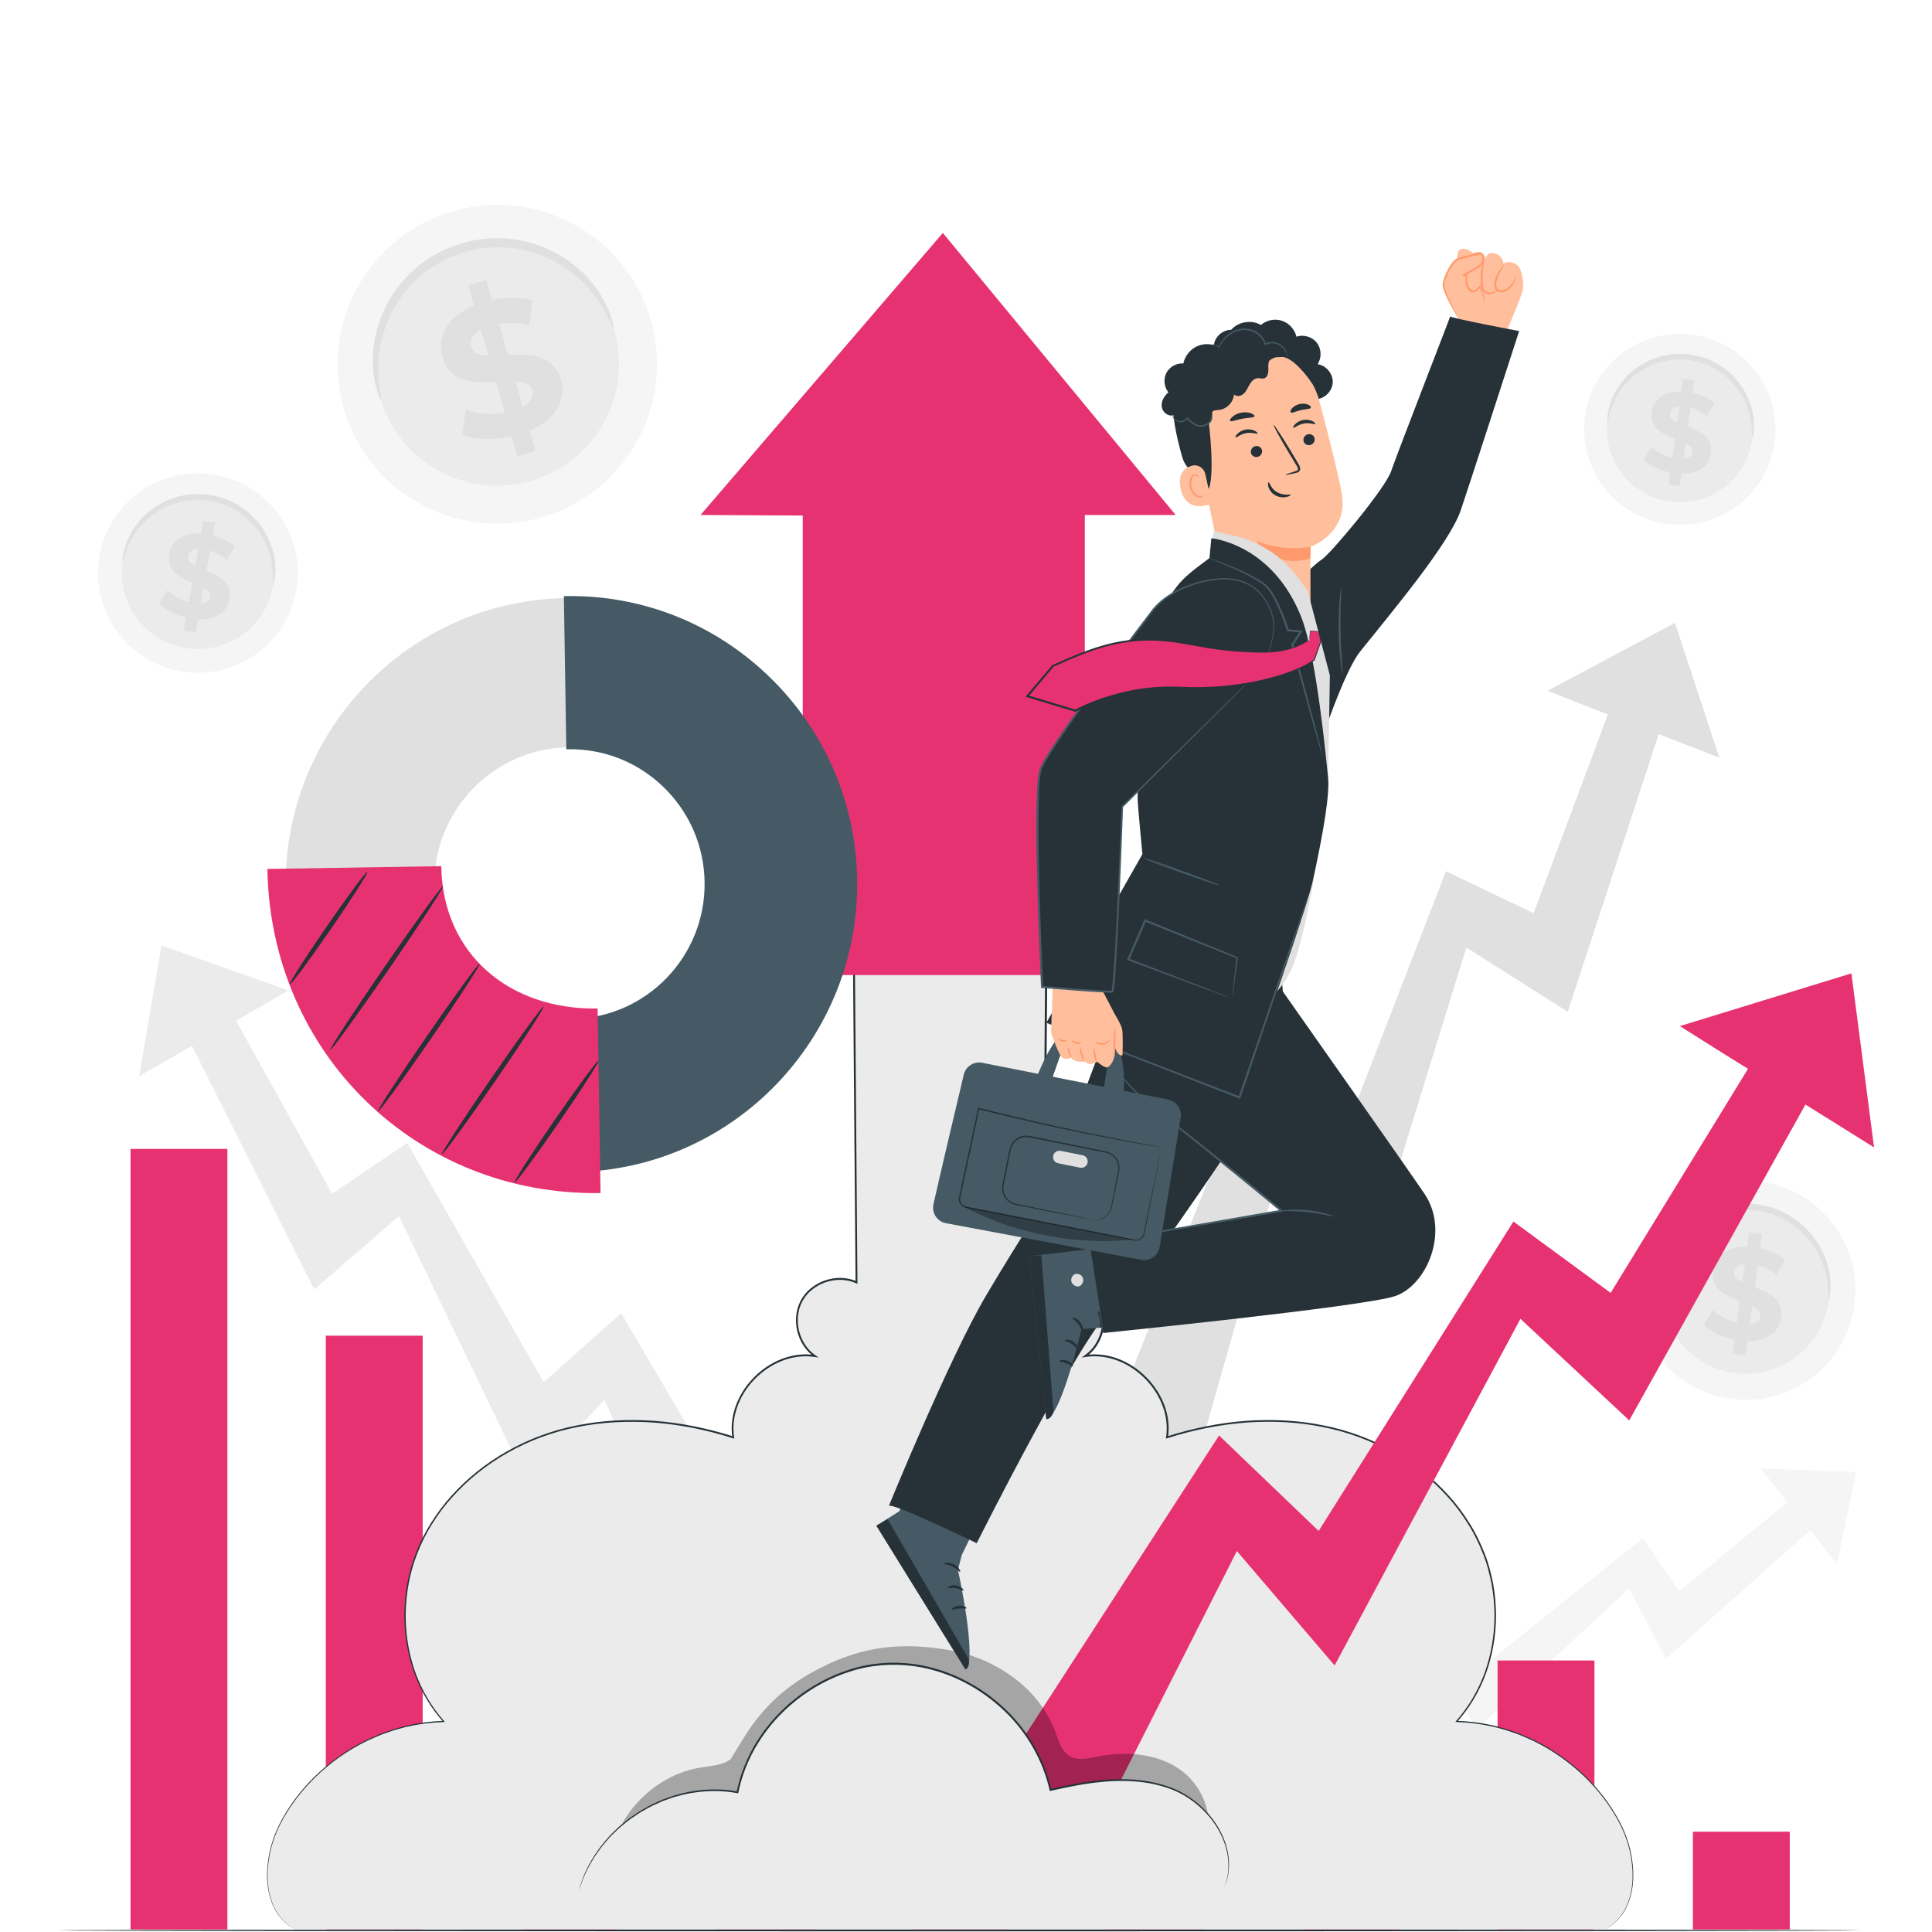 <?xml version="1.0" encoding="UTF-8"?> <svg xmlns="http://www.w3.org/2000/svg" width="500" height="500" viewBox="0 0 500 500" fill="none"> <path d="M41.798 244.689L74.652 256.325L66.37 261.132L43.404 274.251L36.016 278.489L41.798 244.689Z" fill="#EBEBEB"></path> <path d="M184.861 425.048L205.327 415.77L160.776 339.858L140.706 357.713L105.382 295.785L85.952 308.945L54.338 251.945L42.732 256.854L81.328 333.7L103.248 314.727L136.519 383.84L156.406 362.276L184.861 425.048Z" fill="#EBEBEB"></path> <path d="M479.869 338.131C477.542 353.618 463.071 364.288 447.543 361.961C432.015 359.624 421.314 345.183 423.642 329.686C425.969 314.199 440.44 303.528 455.967 305.855C471.495 308.183 482.196 322.633 479.869 338.131Z" fill="#F5F5F5"></path> <path d="M473.172 337.125C471.394 348.933 460.368 357.063 448.539 355.284C436.71 353.506 428.55 342.49 430.328 330.692C432.107 318.883 443.133 310.754 454.961 312.532C466.79 314.31 474.95 325.316 473.172 337.125Z" fill="#EBEBEB"></path> <path d="M473.274 336.454C473.142 336.444 473.193 335.488 473.091 333.791C472.979 332.104 472.685 329.655 471.607 326.851C471.069 325.458 470.337 323.985 469.351 322.532C468.366 321.089 467.146 319.646 465.663 318.365C464.921 317.715 464.128 317.105 463.264 316.546C462.401 315.987 461.486 315.469 460.521 315.032C459.545 314.595 458.539 314.209 457.472 313.914C456.415 313.619 455.318 313.396 454.19 313.264C453.062 313.142 451.944 313.101 450.846 313.132C449.749 313.172 448.671 313.315 447.625 313.508C446.578 313.701 445.572 313.995 444.596 314.341C443.631 314.676 442.706 315.093 441.842 315.55C440.095 316.455 438.58 317.573 437.29 318.751C435.999 319.94 434.942 321.2 434.089 322.43C432.382 324.899 431.528 327.216 431.03 328.832C430.542 330.458 430.369 331.393 430.237 331.383C430.136 331.373 430.095 330.407 430.4 328.68C430.715 326.973 431.436 324.483 433.103 321.79C433.936 320.448 435.003 319.066 436.335 317.755C437.676 316.455 439.261 315.225 441.111 314.209C442.036 313.701 443.011 313.233 444.048 312.857C445.084 312.471 446.172 312.146 447.3 311.922C448.428 311.699 449.586 311.536 450.775 311.496C451.964 311.445 453.173 311.496 454.383 311.628C455.592 311.78 456.771 312.024 457.919 312.339C459.067 312.664 460.155 313.091 461.201 313.569C462.248 314.046 463.224 314.626 464.138 315.235C465.063 315.845 465.906 316.526 466.679 317.227C468.244 318.64 469.504 320.215 470.5 321.79C471.486 323.375 472.207 324.971 472.705 326.464C473.701 329.472 473.823 332.054 473.731 333.791C473.64 335.529 473.366 336.464 473.274 336.454Z" fill="#E0E0E0"></path> <path d="M452.248 347.053L451.74 350.793L448.397 350.335L448.895 346.697C445.613 346.047 442.584 344.584 440.938 342.897L443.326 339.076C444.83 340.539 447.106 341.769 449.484 342.328L450.236 336.749C446.649 335.346 442.676 333.548 443.326 328.771C443.804 325.235 446.791 322.542 452.147 322.654L452.645 318.944L455.988 319.402L455.49 323.04C457.97 323.578 460.317 324.574 461.994 325.997L459.768 329.879C458.193 328.68 456.537 327.877 454.891 327.45L454.118 333.131C457.706 334.503 461.618 336.291 460.978 340.996C460.531 344.462 457.584 347.124 452.248 347.053ZM450.917 331.84L451.557 327.095C449.738 327.257 448.905 328.131 448.753 329.229C448.59 330.397 449.505 331.17 450.917 331.84ZM455.572 340.661C455.734 339.492 454.85 338.73 453.478 338.029L452.858 342.632C454.565 342.5 455.419 341.728 455.572 340.661Z" fill="#E0E0E0"></path> <path d="M459.24 114.807C457.207 128.302 444.606 137.59 431.08 135.558C417.555 133.525 408.236 120.935 410.258 107.439C412.28 93.944 424.892 84.656 438.418 86.688C451.943 88.721 461.262 101.311 459.24 114.807Z" fill="#F5F5F5"></path> <path d="M453.417 113.933C451.872 124.217 442.269 131.3 431.955 129.745C421.65 128.2 414.547 118.607 416.091 108.323C417.636 98.039 427.249 90.956 437.554 92.511C447.858 94.056 454.962 103.649 453.417 113.933Z" fill="#EBEBEB"></path> <path d="M453.499 113.343C453.387 113.333 453.427 112.5 453.346 111.026C453.255 109.563 453.001 107.419 452.055 104.98C451.588 103.771 450.948 102.48 450.094 101.22C449.23 99.96 448.174 98.71 446.883 97.592C446.243 97.033 445.542 96.495 444.79 96.007C444.038 95.519 443.245 95.072 442.391 94.686C441.548 94.31 440.664 93.964 439.739 93.71C438.814 93.456 437.859 93.263 436.883 93.141C435.908 93.029 434.932 92.999 433.977 93.029C433.022 93.06 432.077 93.182 431.172 93.354C430.258 93.527 429.384 93.781 428.54 94.076C427.697 94.371 426.894 94.726 426.142 95.123C424.628 95.915 423.307 96.881 422.169 97.907C421.051 98.944 420.126 100.041 419.384 101.108C417.9 103.252 417.148 105.275 416.722 106.687C416.295 108.1 416.142 108.923 416.031 108.903C415.949 108.892 415.909 108.049 416.173 106.555C416.447 105.071 417.077 102.897 418.53 100.559C419.262 99.391 420.187 98.192 421.345 97.053C422.514 95.925 423.896 94.848 425.512 93.964C426.315 93.527 427.168 93.121 428.073 92.785C428.977 92.45 429.922 92.165 430.898 91.972C431.884 91.779 432.89 91.637 433.926 91.596C434.963 91.556 436.009 91.596 437.066 91.708C438.123 91.84 439.15 92.054 440.145 92.328C441.141 92.613 442.097 92.978 443.001 93.405C443.916 93.822 444.759 94.32 445.562 94.858C446.365 95.387 447.096 95.976 447.777 96.596C449.139 97.826 450.236 99.198 451.11 100.57C451.974 101.952 452.594 103.334 453.031 104.645C453.895 107.266 454.007 109.512 453.925 111.026C453.814 112.541 453.58 113.354 453.499 113.343Z" fill="#E0E0E0"></path> <path d="M435.186 122.571L434.749 125.833L431.843 125.436L432.269 122.266C429.414 121.697 426.772 120.426 425.339 118.953L427.422 115.62C428.733 116.89 430.715 117.967 432.788 118.445L433.448 113.587C430.329 112.368 426.863 110.803 427.432 106.636C427.849 103.557 430.45 101.21 435.115 101.311L435.552 98.08L438.458 98.476L438.031 101.647C440.186 102.114 442.228 102.988 443.692 104.218L441.751 107.602C440.379 106.555 438.936 105.854 437.503 105.488L436.832 110.437C439.962 111.626 443.356 113.191 442.808 117.286C442.391 120.325 439.83 122.642 435.186 122.571ZM434.017 109.329L434.576 105.204C432.991 105.346 432.259 106.108 432.137 107.063C431.995 108.069 432.798 108.75 434.017 109.329ZM438.072 117.012C438.214 115.996 437.442 115.325 436.253 114.715L435.704 118.729C437.208 118.618 437.95 117.947 438.072 117.012Z" fill="#E0E0E0"></path> <path d="M168.591 83.416C174.566 105.397 161.549 128.079 139.517 134.064C117.485 140.05 94.773 127.093 88.798 105.112C82.822 83.131 95.84 60.449 117.872 54.464C139.913 48.468 162.616 61.435 168.591 83.416Z" fill="#F5F5F5"></path> <path d="M159.099 85.997C163.652 102.744 153.734 120.03 136.946 124.593C120.158 129.156 102.852 119.278 98.299 102.531C93.746 85.773 103.665 68.498 120.453 63.935C137.241 59.362 154.547 69.24 159.099 85.997Z" fill="#EBEBEB"></path> <path d="M158.836 85.042C158.653 85.103 158.165 83.802 157.037 81.607C155.909 79.432 154.08 76.333 151.001 73.243C149.466 71.709 147.627 70.174 145.472 68.813C143.308 67.471 140.848 66.262 138.125 65.419C136.763 64.992 135.341 64.636 133.867 64.413C132.394 64.179 130.879 64.016 129.325 64.006C127.78 63.996 126.195 64.067 124.609 64.301C123.024 64.534 121.439 64.88 119.864 65.347C118.299 65.835 116.784 66.435 115.341 67.136C113.898 67.827 112.547 68.65 111.266 69.524C109.986 70.398 108.817 71.384 107.73 72.4C106.632 73.416 105.657 74.504 104.763 75.621C102.974 77.847 101.612 80.225 100.576 82.542C99.56 84.879 98.889 87.176 98.472 89.31C97.649 93.588 97.862 97.186 98.147 99.624C98.442 102.074 98.767 103.425 98.584 103.476C98.452 103.517 97.822 102.257 97.222 99.787C96.643 97.328 96.145 93.598 96.785 89.035C97.111 86.759 97.72 84.3 98.726 81.78C99.753 79.27 101.135 76.689 103.015 74.26C103.95 73.04 104.976 71.851 106.135 70.744C107.293 69.626 108.543 68.559 109.915 67.603C111.287 66.648 112.74 65.744 114.295 64.992C115.85 64.23 117.476 63.579 119.173 63.051C120.87 62.543 122.587 62.167 124.294 61.933C126.002 61.689 127.709 61.618 129.386 61.648C131.062 61.669 132.688 61.862 134.274 62.146C135.859 62.421 137.383 62.827 138.826 63.315C141.733 64.281 144.334 65.642 146.58 67.146C148.826 68.671 150.706 70.378 152.25 72.075C155.34 75.489 157.006 78.863 157.911 81.231C158.785 83.609 158.968 85.001 158.836 85.042Z" fill="#E0E0E0"></path> <path d="M137.068 111.463L138.583 116.738L133.877 118.089L132.404 112.957C127.658 114.014 122.77 113.841 119.6 112.561L120.535 106.067C123.39 107.134 127.15 107.429 130.636 106.789L128.37 98.923C122.78 99.157 116.439 99.096 114.498 92.359C113.065 87.369 115.453 82.044 122.658 79.056L121.154 73.823L125.86 72.471L127.333 77.603C130.951 76.871 134.65 76.82 137.719 77.725L137.028 84.198C134.233 83.528 131.55 83.426 129.122 83.822L131.428 91.83C137.007 91.556 143.257 91.647 145.157 98.283C146.57 103.171 144.202 108.445 137.068 111.463ZM126.378 92.003L124.457 85.316C122.12 86.597 121.53 88.253 121.978 89.808C122.445 91.444 124.122 91.932 126.378 92.003ZM137.739 101.017C137.261 99.37 135.646 98.862 133.41 98.74L135.28 105.244C137.495 104.045 138.176 102.531 137.739 101.017Z" fill="#E0E0E0"></path> <path d="M76.614 153.118C73.961 167.111 60.435 176.308 46.411 173.646C32.378 170.983 23.16 157.488 25.813 143.484C28.465 129.491 41.991 120.294 56.015 122.957C70.049 125.619 79.266 139.115 76.614 153.118Z" fill="#F5F5F5"></path> <path d="M70.577 151.97C68.555 162.64 58.251 169.642 47.56 167.619C36.869 165.597 29.837 155.303 31.859 144.633C33.882 133.962 44.186 126.961 54.877 128.983C65.567 131.015 72.6 141.299 70.577 151.97Z" fill="#EBEBEB"></path> <path d="M70.688 151.36C70.567 151.34 70.648 150.476 70.617 148.931C70.577 147.397 70.394 145.151 69.51 142.57C69.062 141.289 68.453 139.928 67.609 138.566C66.766 137.214 65.709 135.873 64.408 134.643C63.758 134.033 63.057 133.444 62.294 132.905C61.532 132.367 60.719 131.869 59.845 131.432C58.982 131.005 58.067 130.609 57.112 130.314C56.157 130.009 55.171 129.776 54.155 129.603C53.138 129.45 52.122 129.369 51.126 129.369C50.12 129.359 49.145 129.461 48.179 129.603C47.224 129.745 46.289 129.979 45.405 130.253C44.511 130.528 43.667 130.873 42.854 131.249C41.239 132.011 39.826 132.977 38.606 133.993C37.397 135.029 36.391 136.137 35.578 137.224C33.942 139.409 33.088 141.482 32.58 142.936C32.082 144.389 31.889 145.242 31.767 145.222C31.676 145.212 31.676 144.328 32.011 142.773C32.357 141.228 33.099 138.993 34.704 136.605C35.507 135.416 36.523 134.196 37.783 133.058C39.043 131.93 40.527 130.853 42.245 129.999C43.098 129.572 44.003 129.186 44.958 128.871C45.913 128.556 46.909 128.302 47.946 128.139C48.982 127.977 50.039 127.865 51.116 127.865C52.193 127.865 53.291 127.946 54.388 128.109C55.486 128.292 56.553 128.546 57.579 128.881C58.606 129.217 59.581 129.643 60.516 130.111C61.451 130.578 62.315 131.137 63.128 131.727C63.941 132.316 64.693 132.956 65.374 133.627C66.746 134.968 67.833 136.442 68.686 137.905C69.53 139.379 70.119 140.852 70.526 142.224C71.329 144.988 71.349 147.346 71.207 148.921C71.044 150.537 70.77 151.38 70.688 151.36Z" fill="#E0E0E0"></path> <path d="M51.218 160.262L50.629 163.646L47.611 163.118L48.19 159.825C45.233 159.124 42.529 157.691 41.097 156.096L43.404 152.701C44.714 154.083 46.747 155.272 48.891 155.872L49.775 150.832C46.564 149.429 43.017 147.661 43.769 143.342C44.328 140.141 47.133 137.804 52.001 138.088L52.59 134.735L55.608 135.263L55.029 138.556C57.265 139.135 59.358 140.121 60.832 141.462L58.677 144.917C57.295 143.769 55.812 142.986 54.328 142.539L53.434 147.671C56.645 149.043 60.13 150.801 59.389 155.059C58.83 158.199 56.055 160.516 51.218 160.262ZM50.527 146.391L51.279 142.102C49.613 142.184 48.83 142.946 48.657 143.942C48.464 145.009 49.277 145.74 50.527 146.391ZM54.45 154.571C54.633 153.514 53.86 152.793 52.641 152.112L51.909 156.278C53.484 156.207 54.277 155.537 54.45 154.571Z" fill="#E0E0E0"></path> <path d="M480.397 380.964L455.713 380.07L459.931 385.395L471.637 400.018L475.398 404.744L480.397 380.964Z" fill="#F5F5F5"></path> <path d="M339.112 462.526L328.046 451.083L377.19 412.67L385.767 429.661L425.176 398.067L434.556 411.796L470.245 382.478L476.617 388.738L431.151 429.326L421.65 411.095L381.702 447.973L374.223 428.584L339.112 462.526Z" fill="#F5F5F5"></path> <path d="M433.478 161.207L400.502 178.768L410.054 182.548L436.476 192.791L444.972 196.104L433.478 161.207Z" fill="#E0E0E0"></path> <path d="M310.547 375.131L287.377 368.556L322.518 281.009L346.633 296.73L374.213 225.483L396.895 236.336L421.335 170.902L434.424 174.245L405.736 261.843L379.487 245.218L355.22 323.761L330.708 304.067L310.547 375.131Z" fill="#E0E0E0"></path> <path d="M481.627 499.567C481.627 499.709 377.159 499.831 248.323 499.831C119.447 499.831 15 499.709 15 499.567C15 499.425 119.447 499.303 248.323 499.303C377.17 499.303 481.627 499.425 481.627 499.567Z" fill="#263238"></path> <path d="M286.495 499.329H311.565V458.304H286.495V499.329Z" fill="#E73271"></path> <path d="M387.572 499.331H412.642V429.73H387.572V499.331Z" fill="#E73271"></path> <path d="M438.121 499.327H463.191V474.044H438.121V499.327Z" fill="#E73271"></path> <path d="M337.033 499.325H362.104V438.809H337.033V499.325Z" fill="#E73271"></path> <path d="M235.945 499.329H261.015V423.926H235.945V499.329Z" fill="#E73271"></path> <path d="M185.407 499.322H210.477V402.324H185.407V499.322Z" fill="#E73271"></path> <path d="M134.867 499.33H159.938L159.938 378.288H134.867V499.33Z" fill="#E73271"></path> <path d="M84.319 499.327H109.389L109.389 345.675H84.319L84.319 499.327Z" fill="#E73271"></path> <path d="M33.78 499.324H58.85L58.85 297.341H33.78L33.78 499.324Z" fill="#E73271"></path> <path d="M419.363 472.139C411.385 456.54 394.486 445.931 376.966 445.504C387.596 433.747 389.689 415.556 383.561 400.943C377.434 386.33 363.938 375.436 348.807 370.731C333.675 366.026 317.101 367.134 302.02 372.001C303.768 360.569 292.346 349.167 280.913 350.945C285.385 347.856 286.909 341.2 284.226 336.474C281.554 331.749 275.06 329.635 270.111 331.871L270.782 248.104H254.278H237.49H220.987L221.658 331.871C216.709 329.625 210.225 331.739 207.542 336.474C204.87 341.2 206.394 347.856 210.855 350.945C199.433 349.167 188.001 360.579 189.748 372.001C174.668 367.134 158.093 366.036 142.962 370.731C127.83 375.436 114.335 386.33 108.207 400.943C102.079 415.556 104.173 433.747 114.802 445.504C97.293 445.921 80.383 456.54 72.406 472.139C67.772 481.204 67.345 494.587 76.349 499.323H237.49H254.278H415.42C424.434 494.587 424.007 481.204 419.363 472.139Z" fill="#EBEBEB"></path> <path d="M76.359 499.323C76.359 499.323 75.952 499.079 75.15 498.591C74.367 498.093 73.27 497.179 72.142 495.736C71.034 494.262 70.038 492.148 69.51 489.486C68.961 486.823 68.981 483.633 69.611 480.147C70.231 476.651 71.664 472.891 73.94 469.192C76.186 465.473 79.184 461.743 82.995 458.319C86.806 454.924 91.379 451.744 96.765 449.447C97.435 449.162 98.116 448.878 98.797 448.583C99.498 448.339 100.199 448.095 100.921 447.841C101.622 447.577 102.354 447.364 103.096 447.171C103.837 446.978 104.569 446.744 105.331 446.571C108.36 445.88 111.53 445.474 114.813 445.342L114.701 445.606C111.601 442.151 109.071 437.943 107.303 433.259C105.575 428.564 104.65 423.371 104.64 418.015C104.681 412.66 105.585 407.122 107.679 401.817C108.715 399.165 109.996 396.563 111.571 394.104C113.115 391.624 114.894 389.236 116.916 387.021C124.944 378.098 136.407 371.422 149.344 368.892C155.797 367.57 162.565 367.235 169.383 367.713C176.202 368.241 183.082 369.613 189.84 371.767L189.535 372.032C189.129 369.328 189.444 366.493 190.409 363.851C191.364 361.199 192.929 358.739 194.931 356.656C196.933 354.573 199.382 352.866 202.136 351.768C204.88 350.671 207.939 350.224 210.916 350.691L210.733 351.138C206.414 348.151 204.626 341.708 207.166 336.688C209.727 331.698 216.465 329.269 221.78 331.637L221.424 331.871C221.211 305.195 220.977 277.066 220.743 248.104V247.84H221.007C228.903 247.84 237.368 247.84 245.884 247.84C254.258 247.84 262.571 247.84 270.802 247.84H271.066V248.104C270.832 276.995 270.609 305.032 270.385 331.871L270.03 331.637C275.243 329.31 281.869 331.596 284.541 336.495C287.183 341.423 285.557 348.018 281.076 351.138L280.893 350.691C283.84 350.234 286.858 350.661 289.582 351.728C292.305 352.795 294.744 354.471 296.756 356.524C298.768 358.577 300.364 361.026 301.349 363.688C302.345 366.351 302.691 369.247 302.264 372.032L301.959 371.767C308.707 369.613 315.587 368.241 322.405 367.713C329.224 367.235 335.982 367.56 342.435 368.881C355.361 371.402 366.814 378.068 374.842 386.96C376.875 389.165 378.643 391.553 380.198 394.033C381.773 396.492 383.053 399.093 384.1 401.736C385.187 404.368 385.858 407.111 386.417 409.815C386.905 412.538 387.149 415.251 387.169 417.934C387.179 423.29 386.244 428.482 384.527 433.198C382.769 437.903 380.228 442.12 377.108 445.596L376.997 445.331C380.279 445.463 383.46 445.87 386.488 446.561C387.25 446.734 387.982 446.957 388.724 447.161C389.466 447.354 390.197 447.567 390.898 447.831C391.61 448.075 392.321 448.329 393.022 448.573C393.703 448.868 394.384 449.152 395.065 449.437C400.461 451.734 405.024 454.924 408.835 458.319C412.635 461.743 415.643 465.473 417.879 469.192C420.145 472.891 421.588 476.661 422.198 480.147C422.838 483.633 422.838 486.823 422.289 489.476C421.761 492.138 420.755 494.242 419.657 495.715C418.519 497.158 417.432 498.063 416.649 498.571C415.857 499.059 415.44 499.303 415.44 499.303C415.44 499.303 415.836 499.038 416.619 498.54C417.391 498.032 418.468 497.118 419.576 495.675C420.653 494.201 421.639 492.108 422.147 489.455C422.676 486.813 422.655 483.643 422.015 480.188C421.395 476.712 419.962 472.993 417.686 469.304C415.44 465.605 412.442 461.896 408.652 458.502C404.851 455.128 400.298 451.967 394.933 449.691C394.262 449.406 393.581 449.122 392.9 448.837C392.199 448.593 391.498 448.35 390.787 448.106C390.086 447.841 389.354 447.638 388.622 447.445C387.89 447.252 387.149 447.028 386.397 446.856C383.389 446.175 380.228 445.768 376.966 445.646L376.621 445.636L376.844 445.382C379.923 441.937 382.433 437.74 384.171 433.086C385.868 428.411 386.783 423.259 386.773 417.944C386.752 415.282 386.498 412.589 386.01 409.886C385.462 407.203 384.791 404.49 383.704 401.878C382.657 399.256 381.397 396.675 379.832 394.236C378.297 391.777 376.529 389.409 374.517 387.224C366.54 378.403 355.168 371.798 342.323 369.308C335.921 367.997 329.204 367.682 322.426 368.16C315.648 368.688 308.808 370.06 302.091 372.204L301.725 372.326L301.786 371.95C302.193 369.247 301.858 366.442 300.882 363.851C299.917 361.25 298.362 358.861 296.39 356.859C294.419 354.858 292.031 353.221 289.378 352.185C286.736 351.148 283.799 350.732 280.944 351.179L279.877 351.341L280.761 350.722C285.029 347.764 286.594 341.393 284.074 336.728C281.543 332.074 275.151 329.869 270.213 332.094L269.847 332.257V331.861C270.06 305.032 270.274 276.995 270.507 248.094L270.771 248.358C262.54 248.358 254.227 248.358 245.854 248.358C237.328 248.358 228.873 248.358 220.977 248.358L221.241 248.094C221.465 277.056 221.688 305.175 221.902 331.861V332.257L221.536 332.094C216.505 329.828 210.002 332.176 207.583 336.911C205.144 341.667 206.882 347.896 210.987 350.722L211.882 351.341L210.815 351.179C207.929 350.732 204.961 351.159 202.289 352.226C199.616 353.293 197.218 354.959 195.256 356.992C191.324 361.026 189.169 366.686 189.982 371.96L190.043 372.336L189.677 372.215C182.96 370.06 176.121 368.698 169.333 368.17C162.554 367.692 155.817 368.018 149.415 369.318C136.56 371.818 125.178 378.444 117.201 387.285C115.189 389.48 113.42 391.848 111.886 394.307C110.321 396.756 109.051 399.337 108.024 401.959C105.941 407.213 105.037 412.711 104.986 418.015C104.986 423.33 105.9 428.472 107.608 433.137C109.345 437.791 111.855 441.958 114.914 445.392L115.138 445.646L114.792 445.657C111.54 445.778 108.38 446.175 105.372 446.866C104.62 447.028 103.888 447.262 103.157 447.455C102.425 447.648 101.693 447.852 100.992 448.116C100.281 448.36 99.579 448.604 98.888 448.847C98.208 449.132 97.537 449.417 96.866 449.701C91.501 451.977 86.948 455.128 83.147 458.502C79.357 461.896 76.359 465.605 74.103 469.294C71.827 472.972 70.384 476.702 69.764 480.177C69.113 483.643 69.093 486.813 69.621 489.455C70.129 492.108 71.115 494.211 72.192 495.685C73.31 497.138 74.388 498.043 75.16 498.561C75.963 499.059 76.359 499.323 76.359 499.323Z" fill="#263238"></path> <path d="M181.293 133.281L244.004 60.287L304.266 133.281H280.751V252.341H207.746V133.414L181.293 133.281Z" fill="#E73271"></path> <path d="M479.146 251.905L434.748 265.553L445.53 272.351L475.396 290.938L484.999 296.944L479.146 251.905Z" fill="#E73271"></path> <path d="M278.789 482.962L252.032 469.589L315.495 371.503L341.266 396.208L391.671 316.13L416.832 334.594L462.044 260.848L477.236 267.951L421.649 367.601L393.49 341.312L345.402 431.013L320.098 401.411L278.789 482.962Z" fill="#E73271"></path> <g opacity="0.3"> <path d="M304.977 457.679C298.89 453.644 291.014 453.207 283.85 454.62C281.482 455.087 278.86 455.697 276.787 454.457C274.735 453.228 274.033 450.657 273.21 448.411C269.023 436.907 257.54 429.021 245.457 427.009C233.385 424.997 223.68 425.962 212.735 431.45C206.201 434.722 199.453 439.295 193.722 447.842C192.075 450.291 189.098 455.28 189.098 455.28C186.913 456.896 184.017 456.998 181.334 457.435C170.257 459.233 160.705 468.237 158.246 479.182L311.755 476.692C314.631 469.975 311.064 461.713 304.977 457.679Z" fill="black"></path> </g> <path d="M149.832 489.202C154.628 472.21 173.55 460.544 190.887 463.888C194.545 445.392 212.278 430.708 231.129 430.566C249.98 430.424 267.936 444.823 271.879 463.258C282.295 460.859 293.504 459.071 303.443 462.993C313.392 466.916 321.003 478.572 316.887 488.439" fill="#EBEBEB"></path> <path d="M316.887 488.429C316.877 488.429 316.908 488.328 316.969 488.135C317.03 487.931 317.121 487.647 317.233 487.291C317.355 486.925 317.518 486.468 317.599 485.889C317.69 485.32 317.873 484.679 317.873 483.917C318.137 480.96 317.426 476.336 314.174 471.743C312.569 469.467 310.384 467.221 307.589 465.371C304.825 463.471 301.35 462.241 297.559 461.52C293.758 460.829 289.622 460.737 285.314 461.144C281.005 461.54 276.533 462.414 271.92 463.471L271.686 463.522L271.635 463.288C269.989 455.981 266.036 448.594 259.898 442.76C253.811 436.938 245.681 432.507 236.667 431.216C231.058 430.434 225.357 430.871 220.164 432.537C214.961 434.163 210.215 436.765 206.16 439.966C202.106 443.177 198.732 446.978 196.202 451.083C193.661 455.189 191.964 459.569 191.09 463.898L191.049 464.111L190.836 464.071C186.964 463.339 183.143 463.39 179.607 463.928C177.828 464.142 176.141 464.64 174.505 465.066C173.702 465.351 172.91 465.625 172.138 465.89C171.355 466.133 170.634 466.54 169.902 466.845C168.418 467.444 167.117 468.288 165.796 468.989C165.176 469.406 164.567 469.812 163.967 470.209C163.672 470.412 163.378 470.605 163.083 470.808C162.798 471.021 162.534 471.245 162.26 471.458C161.721 471.895 161.193 472.312 160.675 472.729C160.166 473.145 159.719 473.623 159.252 474.05C158.805 474.497 158.337 474.903 157.931 475.34C157.534 475.798 157.148 476.235 156.772 476.672C153.795 480.157 152.128 483.399 151.153 485.635C150.655 486.753 150.411 487.667 150.177 488.257C149.964 488.856 149.832 489.151 149.832 489.151C149.832 489.151 150.167 487.881 151.021 485.584C151.966 483.318 153.602 480.046 156.569 476.509C156.945 476.072 157.331 475.625 157.728 475.168C158.134 474.721 158.602 474.304 159.049 473.857C159.516 473.42 159.963 472.942 160.471 472.515C160.99 472.099 161.518 471.662 162.057 471.225C162.331 471.011 162.595 470.778 162.88 470.564C163.174 470.361 163.469 470.158 163.774 469.954C164.374 469.548 164.983 469.131 165.603 468.715C166.924 468.003 168.235 467.14 169.729 466.53C170.471 466.215 171.192 465.808 171.985 465.554C172.768 465.28 173.57 464.995 174.373 464.711C176.03 464.264 177.727 463.756 179.525 463.532C183.102 462.973 186.974 462.912 190.907 463.644L190.643 463.817C191.507 459.437 193.224 454.996 195.785 450.839C198.336 446.683 201.75 442.832 205.835 439.58C209.931 436.338 214.727 433.696 220.001 432.039C225.255 430.342 231.037 429.895 236.728 430.688C245.864 431.999 254.095 436.49 260.233 442.384C266.432 448.289 270.426 455.778 272.082 463.176L271.798 462.993C276.422 461.937 280.913 461.073 285.263 460.687C289.602 460.29 293.779 460.392 297.62 461.103C301.441 461.855 304.967 463.115 307.762 465.056C310.577 466.946 312.782 469.233 314.388 471.55C317.639 476.214 318.31 480.909 318.005 483.897C317.985 484.659 317.802 485.31 317.69 485.879C317.599 486.448 317.426 486.905 317.284 487.281C317.152 487.637 317.05 487.911 316.979 488.114C316.938 488.338 316.898 488.429 316.887 488.429Z" fill="#263238"></path> <path d="M221.312 227.607C221.962 268.428 189.443 302.167 148.805 302.817C108.177 303.478 74.591 270.796 73.94 229.985C73.29 189.163 105.809 155.425 146.437 154.775C187.066 154.114 220.662 186.796 221.312 227.607ZM112.394 229.365C112.709 248.876 128.765 264.506 148.195 264.191C167.625 263.876 183.173 247.748 182.858 228.227C182.543 208.715 166.487 193.086 147.057 193.401C127.627 193.716 112.079 209.854 112.394 229.365Z" fill="#E0E0E0"></path> <path d="M221.312 227.607C221.963 268.428 189.444 302.167 148.815 302.817L148.196 264.191C167.626 263.876 183.174 247.748 182.859 228.227C182.544 208.716 166.487 193.086 147.057 193.401L146.438 154.775C187.066 154.114 220.652 186.796 221.312 227.607Z" fill="#455A64"></path> <path d="M148.307 303.335L147.677 263.693L148.185 263.683C167.331 263.378 182.655 247.474 182.35 228.237C182.198 218.939 178.448 210.24 171.772 203.746C165.105 197.253 156.345 193.777 147.067 193.909L146.559 193.919L145.929 154.277L146.437 154.267C166.233 153.952 184.972 161.411 199.23 175.272C213.487 189.143 221.505 207.72 221.83 227.597C222.491 268.693 189.738 302.665 148.825 303.325L148.307 303.335ZM148.703 264.689L149.303 302.309C189.413 301.384 221.444 267.991 220.794 227.617C220.479 208.014 212.563 189.682 198.508 176.003C184.566 162.447 166.274 155.1 146.956 155.273L147.555 192.893C156.874 192.883 165.735 196.46 172.473 203.014C179.342 209.691 183.204 218.644 183.356 228.217C183.682 247.85 168.174 264.099 148.703 264.689Z" fill="#455A64"></path> <path d="M155.421 308.762C107.882 309.524 69.967 272.636 69.205 224.883L114.193 224.162C114.559 246.996 131.936 261.366 154.659 261L155.421 308.762Z" fill="#E73271"></path> <path d="M95.047 225.666C95.332 225.859 91.084 232.536 85.546 240.554C80.018 248.582 75.302 254.933 75.008 254.73C74.723 254.537 78.971 247.87 84.509 239.832C90.048 231.814 94.763 225.473 95.047 225.666Z" fill="#263238"></path> <path d="M114.609 229.426C114.894 229.619 108.603 239.243 100.565 250.919C92.517 262.595 85.769 271.904 85.484 271.701C85.2 271.507 91.49 261.884 99.539 250.208C107.567 238.541 114.325 229.233 114.609 229.426Z" fill="#263238"></path> <path d="M124.121 249.435C124.406 249.628 118.746 258.347 111.48 268.896C104.203 279.454 98.086 287.838 97.801 287.645C97.517 287.452 103.177 278.733 110.453 268.184C117.719 257.636 123.837 249.232 124.121 249.435Z" fill="#263238"></path> <path d="M140.685 260.502C140.97 260.695 135.309 269.414 128.044 279.962C120.767 290.521 114.65 298.905 114.365 298.712C114.081 298.518 119.741 289.799 127.017 279.251C134.273 268.692 140.401 260.299 140.685 260.502Z" fill="#263238"></path> <path d="M154.872 274.536C155.157 274.729 150.533 281.944 144.537 290.643C138.542 299.342 133.45 306.232 133.166 306.039C132.881 305.846 137.505 298.63 143.501 289.932C149.496 281.233 154.588 274.343 154.872 274.536Z" fill="#263238"></path> <path d="M389.496 86.658C389.496 86.658 393.937 76.434 394.15 74.829C394.363 73.233 393.916 69.677 392.768 68.701C391.62 67.725 390.136 67.532 389.11 68.203C389.11 68.203 388.947 65.967 386.681 65.541C384.415 65.114 384.476 67.217 384.476 67.217C384.476 67.217 384.577 65.662 382.931 65.246C382.128 65.043 381.203 65.5 381.203 65.5C381.203 65.5 379.039 63.569 377.586 64.768C376.143 65.967 377.809 84.595 377.809 84.595L389.496 86.658Z" fill="#FFBF9D"></path> <path d="M377.514 82.46C377.514 82.46 373.551 75.632 373.571 73.772C373.592 71.912 375.817 67.695 377.057 67.166C378.297 66.638 383.195 65.53 383.195 65.53C383.195 65.53 385.197 67.41 382.24 69.27L378.825 71.191C378.825 71.191 384.272 73.01 384.099 78.579" fill="#FFBF9D"></path> <path d="M384.099 78.589C384.008 78.599 384.13 77.603 383.591 76.018C383.297 75.245 382.799 74.341 381.996 73.508C381.193 72.685 380.075 71.912 378.754 71.414L378.307 71.242L378.724 71.008C379.801 70.388 380.959 69.727 382.189 69.026C382.758 68.671 383.297 68.173 383.52 67.563C383.754 66.953 383.51 66.221 383.032 65.744L383.266 65.805C382.423 66.008 381.549 66.211 380.644 66.425C379.943 66.597 379.262 66.77 378.581 66.963C378.246 67.055 377.911 67.156 377.596 67.258C377.433 67.309 377.27 67.37 377.138 67.431C377.016 67.492 376.905 67.583 376.783 67.685C375.868 68.579 375.228 69.768 374.699 70.865C374.445 71.424 374.212 71.983 374.039 72.532C373.886 73.081 373.734 73.64 373.825 74.128C374.039 75.164 374.476 76.129 374.842 76.983C375.614 78.701 376.325 80.052 376.803 80.997C377.281 81.942 377.545 82.461 377.514 82.481C377.484 82.501 377.159 82.013 376.62 81.099C376.081 80.184 375.33 78.853 374.506 77.146C374.11 76.282 373.653 75.347 373.399 74.209C373.287 73.589 373.439 72.989 373.602 72.41C373.765 71.821 373.998 71.252 374.262 70.672C374.811 69.524 375.411 68.335 376.437 67.309C376.569 67.187 376.722 67.065 376.915 66.973C377.088 66.892 377.25 66.831 377.423 66.78C377.758 66.669 378.094 66.567 378.439 66.465C379.12 66.272 379.811 66.1 380.512 65.917C381.417 65.703 382.301 65.49 383.144 65.297L383.286 65.266L383.388 65.368C383.998 65.978 384.303 66.912 384.008 67.736C383.703 68.538 383.073 69.057 382.453 69.453C381.213 70.144 380.035 70.794 378.947 71.404L378.907 70.998C380.319 71.557 381.447 72.38 382.27 73.264C383.093 74.158 383.581 75.113 383.856 75.936C383.967 76.353 384.079 76.719 384.099 77.054C384.15 77.39 384.181 77.664 384.16 77.898C384.14 78.345 384.12 78.589 384.099 78.589Z" fill="#FF9A6C"></path> <path d="M384.069 67.319C383.52 69.301 383.317 71.374 383.48 73.416C383.531 74.107 383.652 74.849 384.14 75.357C384.598 75.835 385.319 76.008 385.98 75.886C386.63 75.764 387.209 75.388 387.677 74.91" fill="#FFBF9D"></path> <path d="M387.677 74.91C387.718 74.92 387.352 75.611 386.214 76.018C385.655 76.201 384.852 76.211 384.171 75.713C383.46 75.184 383.266 74.229 383.216 73.396C382.931 69.941 383.958 67.258 384.069 67.319C384.232 67.35 383.47 70.022 383.744 73.355C383.795 74.178 383.968 74.941 384.476 75.337C384.974 75.733 385.634 75.784 386.122 75.662C387.138 75.398 387.626 74.829 387.677 74.91Z" fill="#FF9A6C"></path> <path d="M379.71 70.998C379.364 71.882 379.486 72.278 379.547 73.223C379.598 74.178 380.177 75.164 381.102 75.388C381.874 75.571 382.87 74.544 383.327 73.467" fill="#FFBF9D"></path> <path d="M383.328 73.467C383.388 73.487 383.297 73.975 382.85 74.615C382.616 74.93 382.311 75.296 381.793 75.54C381.549 75.662 381.153 75.703 380.858 75.581C380.563 75.489 380.289 75.306 380.065 75.073C379.608 74.615 379.395 74.026 379.324 73.498C379.283 72.959 379.273 72.563 379.283 72.156C379.334 71.353 379.659 70.957 379.7 70.977C379.781 71.008 379.608 71.455 379.659 72.156C379.71 72.593 379.761 73.02 379.811 73.426C379.893 73.863 380.096 74.341 380.441 74.697C380.614 74.869 380.817 75.012 381.031 75.083C381.244 75.164 381.397 75.154 381.61 75.083C381.996 74.93 382.321 74.626 382.555 74.371C383.043 73.853 383.246 73.437 383.328 73.467Z" fill="#FF9A6C"></path> <path d="M389.485 68.325C388.378 69.534 387.555 71.008 387.118 72.593C386.894 73.426 386.813 74.443 387.453 75.022C388.124 75.632 389.201 75.408 389.973 74.93C391.132 74.209 391.975 72.979 392.229 71.638" fill="#FFBF9D"></path> <path d="M392.219 71.628C392.27 71.618 392.29 72.502 391.569 73.65C391.203 74.209 390.654 74.819 389.861 75.266C389.455 75.479 388.987 75.642 388.459 75.642C387.941 75.652 387.331 75.408 387.016 74.9C386.691 74.392 386.671 73.823 386.721 73.335C386.772 72.837 386.914 72.39 387.057 71.983C387.351 71.16 387.717 70.459 388.083 69.9C388.815 68.793 389.455 68.284 389.496 68.325C389.557 68.386 389.018 68.986 388.408 70.093C388.103 70.652 387.778 71.333 387.524 72.136C387.402 72.532 387.28 72.959 387.24 73.386C387.199 73.813 387.24 74.27 387.463 74.605C387.92 75.327 388.967 75.184 389.648 74.829C390.359 74.463 390.908 73.924 391.274 73.426C392.006 72.42 392.128 71.597 392.219 71.628Z" fill="#FF9A6C"></path> <path d="M334.325 152.132C334.325 152.132 339.833 146.188 342.008 144.856C344.183 143.525 358.511 126.442 360.025 121.951C361.54 117.459 375.594 81.373 375.309 81.861C375.065 82.267 393.154 85.682 393.154 85.682C393.154 85.682 379.689 127.296 378.043 132.062C375.075 140.69 360.371 158.159 351.987 168.636C348.42 173.097 343.481 187.385 343.481 187.385L334.325 152.132Z" fill="#263238"></path> <path d="M347.455 174.54C347.384 174.55 347.16 173.31 346.937 171.278C346.703 169.256 346.489 166.441 346.439 163.331C346.388 160.222 346.5 157.397 346.662 155.364C346.825 153.332 347.008 152.082 347.069 152.092C347.15 152.102 347.099 153.352 347.028 155.384C346.967 157.417 346.906 160.222 346.957 163.321C347.008 166.421 347.16 169.225 347.302 171.248C347.445 173.27 347.536 174.53 347.455 174.54Z" fill="#455A64"></path> <path d="M256.646 386.645L248.903 402.427L247.917 406.288C247.917 406.288 253.079 429.743 249.858 432.049L226.81 394.846L232.745 391.106L240.123 375.334L256.646 386.645Z" fill="#455A64"></path> <path d="M226.81 394.846L229.727 393.169L250.732 429.458C250.732 429.458 251.077 431.541 249.858 432.039L226.81 394.846Z" fill="#263238"></path> <path d="M248.475 406.776C248.303 406.878 247.662 406.014 246.555 405.465C245.457 404.886 244.431 404.886 244.39 404.682C244.319 404.489 245.518 404.124 246.849 404.815C248.181 405.495 248.648 406.715 248.475 406.776Z" fill="#263238"></path> <path d="M249.36 411.633C249.217 411.776 248.435 411.176 247.327 411.013C246.219 410.82 245.335 411.146 245.234 410.963C245.102 410.81 246.026 410.058 247.408 410.292C248.79 410.505 249.522 411.522 249.36 411.633Z" fill="#263238"></path> <path d="M246.311 416.603C246.168 416.461 246.87 415.668 248.109 415.556C249.339 415.424 250.243 416.054 250.142 416.217C250.061 416.41 249.217 416.166 248.211 416.288C247.195 416.369 246.443 416.765 246.311 416.603Z" fill="#263238"></path> <path d="M335.595 270.542C334.833 272.341 295.953 331.861 287.976 338.476C279.998 345.092 252.774 399.378 252.774 399.378C252.774 399.378 230.529 388.586 230.031 389.765C229.533 390.933 245.63 351.443 255.233 335.224C264.836 319.006 269.318 312.735 269.318 312.735L288.423 261.803C288.423 261.803 288.819 245.025 291.278 238.491C293.737 231.967 300.922 226.296 300.922 226.296L335.595 270.542Z" fill="#263238"></path> <path d="M300.577 342.47L279.907 343.954C279.907 343.954 274.592 366.615 270.802 367.276L266.259 325.103L298.362 321.394L300.577 342.47Z" fill="#455A64"></path> <path d="M280.232 330.723C279.938 329.93 279.003 329.462 278.241 329.737C277.478 330.011 277.031 330.997 277.316 331.8C277.6 332.603 278.698 333.192 279.43 332.836C280.151 332.47 280.629 331.281 280.161 330.58" fill="#E0E0E0"></path> <path d="M266.25 325.103L269.501 324.859L272.641 365.375C272.641 365.375 272.072 367.337 270.792 367.266L266.25 325.103Z" fill="#263238"></path> <path d="M280.181 344.614C279.988 344.624 279.785 343.608 279.053 342.663C278.342 341.698 277.438 341.271 277.499 341.067C277.519 340.874 278.718 341.047 279.592 342.216C280.466 343.364 280.364 344.634 280.181 344.614Z" fill="#263238"></path> <path d="M278.921 349.228C278.738 349.299 278.312 348.445 277.407 347.836C276.523 347.195 275.608 347.124 275.598 346.911C275.548 346.718 276.676 346.454 277.783 347.236C278.891 347.998 279.104 349.197 278.921 349.228Z" fill="#263238"></path> <path d="M274.176 352.287C274.115 352.104 275.06 351.707 276.188 352.124C277.316 352.531 277.844 353.455 277.692 353.557C277.539 353.689 276.899 353.13 275.974 352.805C275.05 352.459 274.216 352.49 274.176 352.287Z" fill="#263238"></path> <path d="M284.846 343.72C284.663 343.649 284.826 342.683 284.623 341.525C284.44 340.366 283.972 339.503 284.135 339.37C284.267 339.238 285.08 340.041 285.304 341.403C285.527 342.775 285.019 343.801 284.846 343.72Z" fill="#263238"></path> <path d="M282.468 254.933C282.468 254.933 282.407 274.759 291.411 281.466C300.414 288.173 331.633 313.355 331.633 313.355L281.787 321.871L285.506 344.98C285.506 344.98 352.79 338.192 361.022 335.438C369.253 332.684 375.177 318.751 368.735 309.067C365.493 304.199 331.998 256.589 331.998 256.589L330.992 243.805L288.769 246.478L282.468 254.933Z" fill="#263238"></path> <path d="M285.527 344.99C285.517 344.99 285.486 344.858 285.435 344.584C285.385 344.289 285.303 343.893 285.212 343.385C285.029 342.297 284.755 340.763 284.419 338.791C283.749 334.767 282.793 329.005 281.614 321.902L281.584 321.709L281.777 321.678C293.758 319.615 309.754 316.851 327.283 313.833C328.767 313.579 330.23 313.325 331.602 313.091L331.48 313.559C324.458 307.756 317.771 302.299 311.695 297.38C308.636 294.941 305.739 292.635 303.036 290.47C300.323 288.326 297.721 286.405 295.567 284.383C291.238 280.369 288.403 276.507 286.685 273.723C285.822 272.331 285.253 271.192 284.887 270.42C284.704 270.034 284.582 269.729 284.501 269.526C284.419 269.323 284.389 269.211 284.399 269.211C284.409 269.211 284.46 269.312 284.551 269.506C284.653 269.699 284.785 269.993 284.988 270.379C285.385 271.142 285.984 272.249 286.858 273.621C288.616 276.355 291.482 280.166 295.811 284.119C297.965 286.1 300.567 287.991 303.301 290.135C306.034 292.269 308.941 294.565 311.999 297.015C318.107 301.903 324.804 307.349 331.826 313.152L332.273 313.518L331.704 313.62C330.332 313.853 328.858 314.107 327.385 314.361C309.845 317.339 293.84 320.042 281.858 322.074L282.021 321.851C283.129 328.954 284.033 334.736 284.653 338.761C284.948 340.742 285.181 342.287 285.344 343.374C285.415 343.882 285.466 344.279 285.507 344.573C285.527 344.848 285.537 344.99 285.527 344.99Z" fill="#455A64"></path> <path d="M345.087 314.798C345.036 314.951 342.13 314.097 338.421 313.711C334.722 313.304 331.693 313.538 331.683 313.376C331.673 313.304 332.425 313.162 333.665 313.081C334.894 313 336.612 312.989 338.482 313.193C340.362 313.396 342.028 313.762 343.217 314.097C344.406 314.432 345.107 314.727 345.087 314.798Z" fill="#455A64"></path> <path d="M314.316 88.548C314.875 86.709 316.715 85.347 318.625 85.357C320.485 83.233 323.889 82.674 326.328 84.107C327.791 82.826 329.936 82.4 331.775 83.009C333.614 83.619 335.088 85.245 335.525 87.145C337.374 86.495 339.61 87.156 340.809 88.721C342.008 90.286 342.089 92.623 340.992 94.259C343.187 94.564 344.986 96.698 344.915 98.923C344.843 101.149 342.913 103.161 340.697 103.313L316.084 93.629C314.509 92.562 313.747 90.387 314.316 88.548Z" fill="#263238"></path> <path d="M341.47 103.832C338.889 94.107 329.306 87.989 319.459 89.778L318.483 89.96C308.047 92.501 306.492 102.877 309.327 113.303L317.406 152.509L336.816 164.033L339.153 155.476L339.133 141.513C339.133 141.513 348.99 138.089 347.263 127.865C346.409 122.916 343.868 112.886 341.47 103.832Z" fill="#FFBF9D"></path> <path d="M339.194 141.472C339.194 141.472 332.792 143.037 325.19 139.979C325.19 139.979 329.164 147.316 339.113 144.562L339.194 141.472Z" fill="#FF9A6C"></path> <path d="M340.21 113.445C340.372 114.207 339.874 114.98 339.082 115.173C338.289 115.356 337.517 114.898 337.354 114.126C337.191 113.364 337.689 112.592 338.482 112.398C339.275 112.216 340.047 112.673 340.21 113.445Z" fill="#263238"></path> <path d="M340.403 109.716C340.261 109.939 339.011 109.319 337.456 109.604C335.891 109.868 334.895 110.884 334.692 110.722C334.59 110.651 334.712 110.275 335.149 109.817C335.576 109.36 336.348 108.862 337.314 108.689C338.289 108.517 339.163 108.73 339.702 109.014C340.251 109.299 340.474 109.614 340.403 109.716Z" fill="#263238"></path> <path d="M326.603 116.514C326.766 117.276 326.268 118.049 325.475 118.242C324.682 118.425 323.91 117.967 323.748 117.195C323.585 116.433 324.083 115.661 324.876 115.467C325.658 115.285 326.441 115.752 326.603 116.514Z" fill="#263238"></path> <path d="M325.455 112.205C325.312 112.429 324.063 111.809 322.508 112.094C320.953 112.358 319.947 113.374 319.744 113.212C319.642 113.14 319.764 112.764 320.201 112.307C320.628 111.85 321.4 111.352 322.365 111.179C323.341 111.006 324.215 111.22 324.754 111.504C325.302 111.799 325.526 112.104 325.455 112.205Z" fill="#263238"></path> <path d="M332.69 122.896C332.669 122.805 333.604 122.459 335.139 121.981C335.525 121.87 335.891 121.717 335.911 121.433C335.952 121.128 335.708 120.721 335.434 120.295C334.885 119.39 334.306 118.445 333.706 117.459C331.287 113.415 329.448 110.061 329.611 109.97C329.773 109.878 331.867 113.069 334.295 117.114C334.885 118.11 335.444 119.065 335.982 119.979C336.216 120.406 336.572 120.874 336.47 121.514C336.419 121.829 336.165 122.103 335.921 122.215C335.677 122.337 335.454 122.388 335.261 122.429C333.696 122.794 332.72 122.977 332.69 122.896Z" fill="#263238"></path> <path d="M328.3 124.817C328.554 124.756 328.859 126.453 330.525 127.398C332.192 128.343 333.96 127.825 334.011 128.069C334.052 128.17 333.665 128.475 332.913 128.628C332.172 128.79 331.033 128.749 330.017 128.17C329.001 127.591 328.442 126.666 328.259 125.985C328.076 125.274 328.188 124.827 328.3 124.817Z" fill="#263238"></path> <path d="M324.661 107.724C324.55 108.161 323.137 108.039 321.511 108.364C319.875 108.649 318.584 109.279 318.351 108.903C318.239 108.72 318.452 108.303 318.96 107.856C319.469 107.409 320.292 106.962 321.267 106.779C322.243 106.596 323.157 106.718 323.767 106.962C324.377 107.196 324.702 107.521 324.661 107.724Z" fill="#263238"></path> <path d="M339.265 105.488C339.092 105.915 337.934 105.834 336.663 106.149C335.383 106.423 334.387 107.013 334.041 106.708C333.889 106.555 333.96 106.159 334.346 105.712C334.722 105.255 335.424 104.777 336.297 104.574C337.171 104.37 338.015 104.482 338.553 104.726C339.092 104.96 339.336 105.285 339.265 105.488Z" fill="#263238"></path> <path d="M339.641 99.33C339.641 99.33 335.81 93.426 332.476 92.491C328.442 91.363 327.588 95.743 323.879 95.387C320.17 95.031 316.308 93.944 313.199 97.348C309.794 101.078 312.03 102.846 312.609 107.419C314.947 125.945 312.559 131.747 310.048 123.272C309.774 122.347 307.02 122.063 305.913 118.14C304.469 113.039 303.128 106.779 303.606 102.887C304.012 99.604 305.384 97.145 308.108 94.208C312.406 89.574 319.235 88.253 323.961 87.877C328.686 87.511 338.614 91.261 339.641 99.33Z" fill="#263238"></path> <path d="M311.919 122.652C311.573 121.087 309.998 120.091 308.463 120.528C306.604 121.057 304.693 122.52 305.537 126.422C307.02 133.353 313.636 130.436 313.606 130.233C313.585 130.101 312.569 125.548 311.919 122.652Z" fill="#FFBF9D"></path> <path d="M311.542 127.947C311.512 127.926 311.441 128.058 311.258 128.191C311.075 128.323 310.75 128.465 310.363 128.404C309.581 128.292 308.717 127.266 308.412 126.016C308.26 125.386 308.26 124.756 308.382 124.217C308.483 123.668 308.737 123.242 309.083 123.099C309.428 122.937 309.733 123.099 309.865 123.282C309.998 123.455 309.987 123.607 310.028 123.607C310.048 123.618 310.15 123.455 310.038 123.181C309.977 123.048 309.865 122.906 309.672 122.805C309.479 122.703 309.215 122.693 308.971 122.774C308.443 122.927 308.077 123.516 307.945 124.116C307.792 124.725 307.772 125.437 307.945 126.138C308.29 127.53 309.276 128.678 310.343 128.76C310.851 128.78 311.227 128.546 311.4 128.343C311.563 128.119 311.573 127.957 311.542 127.947Z" fill="#FF9A6C"></path> <path d="M308.311 109.35C309.327 109.807 310.394 110.264 311.491 110.183C312.599 110.092 313.727 109.238 313.707 108.13C313.697 107.632 313.483 107.084 313.727 106.657C314.022 106.139 314.753 106.149 315.343 106.108C317.396 105.956 319.205 104.147 319.357 102.084C320.007 102.765 321.206 102.511 321.887 101.87C322.578 101.22 322.924 100.305 323.401 99.493C323.879 98.68 324.621 97.897 325.566 97.867C326.094 97.846 326.623 98.07 327.131 97.927C328.025 97.684 328.279 96.525 328.249 95.59C328.218 94.655 328.137 93.578 328.818 92.938C329.448 92.348 330.424 92.45 331.287 92.42C332.151 92.389 333.198 91.993 333.259 91.129C333.289 90.672 333.025 90.255 332.72 89.92C331.328 88.406 328.838 88.07 327.111 89.168C326.013 86.983 323.544 85.58 321.125 85.763C318.707 85.946 316.471 87.694 315.719 90.011C314.012 88.944 311.776 88.761 309.926 89.554C308.077 90.347 306.664 92.084 306.248 94.066C304.48 93.924 302.681 94.93 301.858 96.515C301.045 98.1 301.258 100.163 302.386 101.535C301.268 102.48 300.425 103.913 300.669 105.366C300.902 106.819 302.569 107.998 303.88 107.368C303.524 108.598 304.256 110.041 305.455 110.468C306.654 110.894 308.128 110.254 308.626 109.075" fill="#263238"></path> <path d="M303.382 107.449C303.351 107.439 303.362 108.059 304.053 108.709C304.398 109.014 304.937 109.299 305.597 109.289C306.238 109.279 306.979 108.984 307.467 108.354L307.162 108.364C307.609 108.903 308.179 109.431 308.859 109.848C309.296 110.112 309.774 110.325 310.262 110.407C310.75 110.508 311.268 110.427 311.684 110.285C312.548 110.031 313.229 109.411 313.473 108.77C313.737 108.13 313.758 107.581 313.768 107.216C313.778 106.85 313.747 106.647 313.717 106.647C313.686 106.647 313.666 106.85 313.605 107.205C313.544 107.561 313.483 108.09 313.209 108.648C312.731 109.766 310.689 110.671 309.063 109.502C308.422 109.116 307.884 108.618 307.447 108.11L307.284 107.927L307.142 108.12C306.746 108.659 306.126 108.933 305.567 108.964C305.008 108.994 304.52 108.781 304.195 108.527C303.545 107.998 303.443 107.429 303.382 107.449Z" fill="#455A64"></path> <path d="M313.595 89.147C313.595 89.168 313.788 89.168 314.113 89.239C314.439 89.32 314.937 89.503 315.353 89.96L315.465 90.082L315.536 89.94C316.024 88.944 316.908 87.623 318.392 86.597C319.134 86.088 320.018 85.672 321.014 85.499C321.999 85.316 323.087 85.418 324.103 85.814C324.896 86.119 325.597 86.597 326.156 87.166C326.704 87.745 327.101 88.426 327.304 89.127L327.365 89.34L327.568 89.249C328.554 88.771 329.651 88.781 330.515 89.076C331.389 89.371 332.009 89.95 332.395 90.489C333.178 91.617 333.137 92.501 333.198 92.481C333.218 92.481 333.239 92.277 333.178 91.891C333.117 91.515 332.964 90.956 332.578 90.357C332.192 89.767 331.542 89.117 330.607 88.771C329.682 88.426 328.493 88.385 327.395 88.903L327.66 89.025C327.456 88.253 327.03 87.511 326.44 86.881C325.841 86.261 325.089 85.753 324.245 85.428C323.158 85.001 321.989 84.9 320.942 85.113C319.886 85.316 318.951 85.763 318.189 86.302C316.654 87.4 315.79 88.802 315.333 89.838L315.516 89.808C315.028 89.32 314.479 89.168 314.134 89.117C313.778 89.076 313.595 89.127 313.595 89.147Z" fill="#455A64"></path> <path d="M325.18 258.551C326.155 258.642 329.448 259.801 333.736 251.874C338.025 243.948 342.14 214.589 342.14 214.589L325.18 258.551Z" fill="#E0E0E0"></path> <path d="M343.685 203.207L344.173 174.804L338.462 153.057C338.462 153.057 334.458 146.807 330.109 143.627C324.926 139.846 320.648 138.993 320.648 138.993L314.113 137.407L313.412 142.834L332.395 164.622L343.685 203.207Z" fill="#E0E0E0"></path> <path d="M313.493 139.298C313.493 139.298 329.122 140.639 336.693 159.52C340.758 169.662 343.228 196.876 343.695 201.114C344.173 205.362 342.587 215.107 339.681 228.237C339.112 230.788 337.079 237.505 331.5 253.764C325.535 271.162 320.779 284.007 320.779 284.007L270.802 264.668L295.658 221.062C295.658 221.062 294.348 207.638 294.408 206.348C294.886 196.368 292.945 190.739 296.248 171.542C297.234 165.821 299.215 160.313 302.193 155.293C305.333 149.998 307.67 148.423 313.005 144.43L313.493 139.298Z" fill="#263238"></path> <path d="M318.868 258.418L320.189 247.88L296.359 238.216L292.01 248.287L318.868 258.418Z" fill="#263238"></path> <path d="M318.869 258.419C318.859 258.408 318.676 258.327 318.33 258.185C317.934 258.032 317.436 257.829 316.806 257.575C315.434 257.036 313.544 256.295 311.186 255.38C306.39 253.531 299.744 250.98 292.102 248.043L292.254 248.388C293.423 245.685 294.662 242.82 295.953 239.852C296.177 239.334 296.4 238.816 296.614 238.318L296.258 238.46C305.627 242.22 314.031 245.604 320.119 248.043L320.007 247.85C319.651 251.061 319.367 253.663 319.153 255.532C319.062 256.417 318.991 257.118 318.93 257.656C318.879 258.144 318.859 258.408 318.869 258.419C318.879 258.439 318.92 258.195 318.991 257.738C319.072 257.219 319.163 256.528 319.295 255.675C319.56 253.785 319.926 251.153 320.373 247.901L320.393 247.758L320.261 247.708C314.184 245.218 305.81 241.793 296.461 237.962L296.217 237.86L296.116 238.104C295.902 238.602 295.679 239.121 295.455 239.639C294.175 242.606 292.935 245.482 291.776 248.175L291.665 248.429L291.919 248.521C299.672 251.386 306.41 253.886 311.288 255.695C313.635 256.549 315.525 257.24 316.887 257.728C317.497 257.941 317.985 258.114 318.371 258.256C318.706 258.378 318.879 258.439 318.869 258.419Z" fill="#455A64"></path> <path d="M338.624 231.773C338.635 231.773 338.614 231.865 338.563 232.048C338.503 232.251 338.421 232.515 338.32 232.84C338.086 233.572 337.761 234.578 337.344 235.859C336.46 238.511 335.2 242.281 333.655 246.915C330.485 256.274 326.115 269.129 321.298 283.336C321.206 283.6 321.115 283.865 321.034 284.109L320.942 284.373L320.688 284.271C306.878 278.895 294.409 274.038 285.344 270.512C280.873 268.743 277.235 267.31 274.684 266.294C273.454 265.796 272.499 265.41 271.798 265.126C271.493 264.993 271.249 264.892 271.056 264.811C270.894 264.739 270.802 264.699 270.812 264.689C270.812 264.678 270.904 264.709 271.077 264.76C271.28 264.831 271.524 264.922 271.839 265.024C272.54 265.288 273.515 265.644 274.755 266.101C277.326 267.077 280.974 268.459 285.476 270.156C294.551 273.641 307.04 278.448 320.871 283.763L320.526 283.926C320.607 283.682 320.698 283.417 320.79 283.153C325.668 268.967 330.078 256.122 333.289 246.783C334.905 242.169 336.216 238.419 337.141 235.777C337.598 234.507 337.954 233.511 338.208 232.79C338.33 232.475 338.421 232.22 338.502 232.017C338.574 231.855 338.614 231.763 338.624 231.773Z" fill="#455A64"></path> <path d="M265.162 287.462C265.162 287.462 271.076 268.215 276.096 266.914C281.116 265.613 287.772 265.4 288.951 268.672C290.13 271.945 291.085 276.731 290.882 281.568C290.679 286.405 288.9 293.509 288.9 293.509L283.769 291.923C283.769 291.923 287.783 272.382 286.746 269.18C285.71 265.979 277.183 266.762 275.629 270.075C274.074 273.398 269.135 288.682 269.135 288.682L265.162 287.462Z" fill="#455A64"></path> <path d="M241.575 311.668C243.374 303.61 247.581 285.887 249.431 278.093C249.939 275.969 252.032 274.627 254.176 275.044L302.335 284.576C304.479 285.003 305.912 287.056 305.556 289.22L300.12 322.694C299.754 324.95 297.599 326.454 295.354 326.038L244.797 316.557C242.541 316.13 241.077 313.914 241.575 311.668Z" fill="#455A64"></path> <path d="M300.607 296.913C300.607 296.913 300.597 297.035 300.546 297.269C300.495 297.523 300.434 297.878 300.343 298.346C300.16 299.311 299.886 300.704 299.53 302.502C298.809 306.14 297.772 311.394 296.492 317.867C296.41 318.274 296.329 318.68 296.248 319.097C296.187 319.514 296.024 319.971 295.719 320.317C295.425 320.662 295.008 320.926 294.551 321.038C294.093 321.17 293.595 321.069 293.169 320.977C291.4 320.632 289.561 320.276 287.661 319.91C283.85 319.168 279.785 318.386 275.507 317.552C271.228 316.719 266.727 315.845 262.072 314.941C259.745 314.483 257.377 314.026 254.969 313.559C253.77 313.325 252.55 313.091 251.331 312.847L250.416 312.664C250.122 312.603 249.796 312.573 249.471 312.421C248.851 312.146 248.364 311.577 248.201 310.906C248.13 310.622 248.109 310.327 248.15 310.032C248.201 309.738 248.262 309.494 248.313 309.23C248.424 308.701 248.536 308.183 248.648 307.654C248.872 306.608 249.095 305.571 249.319 304.535C249.766 302.472 250.193 300.429 250.63 298.427C251.493 294.413 252.317 290.541 253.119 286.832L253.16 286.659L253.333 286.7C267.021 290.196 278.86 292.706 287.264 294.362C291.461 295.185 294.805 295.805 297.101 296.232C298.239 296.446 299.124 296.608 299.733 296.72C300.018 296.771 300.241 296.822 300.404 296.852C300.536 296.893 300.607 296.913 300.607 296.913C300.607 296.913 300.526 296.903 300.363 296.883C300.191 296.852 299.967 296.822 299.682 296.781C299.073 296.679 298.199 296.537 297.061 296.364C294.764 295.978 291.41 295.389 287.203 294.596C278.789 293.001 266.93 290.541 253.231 287.066L253.445 286.934C252.652 290.643 251.829 294.525 250.975 298.529C250.548 300.531 250.111 302.573 249.674 304.636C249.451 305.673 249.227 306.709 249.004 307.756C248.892 308.274 248.78 308.803 248.668 309.331C248.557 309.87 248.404 310.358 248.546 310.845C248.679 311.404 249.095 311.882 249.613 312.116C249.868 312.238 250.162 312.268 250.477 312.339L251.392 312.522C252.611 312.756 253.821 313 255.03 313.233C257.438 313.701 259.806 314.168 262.133 314.626C266.788 315.54 271.279 316.414 275.568 317.258C279.846 318.101 283.911 318.894 287.722 319.646C289.622 320.022 291.461 320.378 293.23 320.733C293.677 320.835 294.083 320.916 294.49 320.804C294.896 320.713 295.252 320.479 295.516 320.174C295.79 319.859 295.922 319.493 295.994 319.077C296.075 318.66 296.166 318.254 296.248 317.857C297.579 311.425 298.666 306.211 299.418 302.594C299.794 300.795 300.089 299.393 300.292 298.417C300.394 297.95 300.475 297.584 300.526 297.33C300.567 297.045 300.607 296.913 300.607 296.913Z" fill="#263238"></path> <path d="M282.651 315.642C282.651 315.622 282.945 315.693 283.515 315.693C284.073 315.672 284.937 315.54 285.821 314.941C286.716 314.351 287.508 313.203 287.671 311.658C287.966 310.144 288.301 308.427 288.677 306.526C288.86 305.571 289.063 304.575 289.266 303.539C289.531 302.523 289.49 301.415 288.972 300.429C288.474 299.443 287.529 298.651 286.401 298.356C285.232 298.102 283.992 297.868 282.742 297.614C277.712 296.608 272.194 295.501 266.391 294.342C264.999 294.058 263.505 294.555 262.591 295.602C262.123 296.11 261.808 296.74 261.646 297.401C261.503 298.092 261.361 298.783 261.219 299.464C260.944 300.836 260.67 302.177 260.406 303.488C260.274 304.149 260.142 304.799 260.009 305.439C259.887 306.079 259.715 306.73 259.674 307.329C259.603 308.559 260.131 309.768 261.005 310.551C261.432 310.947 261.95 311.242 262.489 311.414C263.028 311.577 263.617 311.658 264.166 311.791C266.401 312.248 268.475 312.675 270.375 313.061C274.155 313.843 277.214 314.483 279.368 314.931C280.405 315.154 281.228 315.327 281.807 315.459C282.072 315.52 282.275 315.571 282.437 315.601C282.58 315.622 282.651 315.642 282.651 315.642C282.651 315.652 282.58 315.642 282.427 315.622C282.265 315.591 282.051 315.561 281.787 315.51C281.198 315.398 280.385 315.246 279.338 315.053C277.183 314.636 274.115 314.036 270.324 313.295C268.424 312.919 266.34 312.512 264.105 312.065C263.546 311.943 262.987 311.872 262.387 311.699C261.808 311.516 261.249 311.201 260.792 310.774C259.847 309.941 259.268 308.64 259.349 307.299C259.39 306.618 259.562 306.008 259.684 305.358C259.816 304.718 259.938 304.067 260.07 303.407C260.335 302.096 260.599 300.744 260.873 299.382C261.015 298.702 261.158 298.011 261.3 297.309C261.473 296.588 261.808 295.897 262.326 295.348C263.322 294.21 264.958 293.671 266.473 293.976C272.265 295.145 277.793 296.263 282.813 297.279C284.073 297.543 285.283 297.767 286.492 298.041C287.711 298.366 288.728 299.23 289.256 300.287C289.805 301.334 289.835 302.573 289.551 303.59C289.337 304.626 289.134 305.622 288.941 306.567C288.545 308.457 288.199 310.175 287.884 311.689C287.803 312.065 287.732 312.431 287.63 312.786C287.508 313.132 287.366 313.457 287.183 313.742C286.827 314.311 286.37 314.748 285.913 315.053C284.978 315.662 284.094 315.764 283.525 315.764C282.945 315.744 282.651 315.642 282.651 315.642Z" fill="#263238"></path> <g opacity="0.3"> <path d="M249.289 312.238C262.733 319.31 278.291 322.339 293.413 320.804L249.289 312.238Z" fill="black"></path> </g> <path d="M279.541 302.197L273.861 301.059C272.966 300.876 272.397 300.012 272.57 299.128C272.753 298.234 273.617 297.665 274.501 297.838L280.181 298.976C281.076 299.159 281.645 300.023 281.472 300.907C281.289 301.801 280.425 302.38 279.541 302.197Z" fill="#E0E0E0"></path> <path d="M288.565 262.595C288.565 262.595 290.029 264.851 290.374 266.223C290.72 267.595 290.496 273.103 290.496 273.103C290.496 273.103 289.307 273.703 288.342 270.502C287.376 267.3 287.254 265.796 287.254 265.796L288.565 262.595Z" fill="#FFBF9D"></path> <path d="M288.413 272.808L288.647 262.738L284.765 255.299L272.448 255.065L272.011 267.27C272.011 267.27 273.82 272.503 274.684 273.499C275.548 274.485 277.275 273.753 277.275 273.753C278.21 275.207 280.761 274.678 280.761 274.678C282.021 276.172 283.962 274.77 283.962 274.77C283.962 274.77 285.669 276.335 286.462 276.233C286.736 276.203 287.021 275.989 287.285 275.705C287.996 274.912 288.383 273.875 288.413 272.808Z" fill="#FFBF9D"></path> <path d="M276.32 271.121C276.442 271.081 276.726 271.619 276.96 272.321C277.204 273.022 277.295 273.631 277.184 273.662C277.072 273.703 276.777 273.164 276.543 272.463C276.299 271.762 276.198 271.162 276.32 271.121Z" fill="#FF9A6C"></path> <path d="M279.511 270.969C279.633 270.949 279.846 271.812 280.151 272.839C280.456 273.875 280.741 274.698 280.629 274.759C280.517 274.81 280.039 274.038 279.724 272.971C279.409 271.904 279.399 270.989 279.511 270.969Z" fill="#FF9A6C"></path> <path d="M283.149 271.294C283.271 271.294 283.372 272.056 283.545 272.991C283.718 273.916 283.901 274.668 283.779 274.719C283.667 274.759 283.281 274.048 283.108 273.073C282.925 272.097 283.027 271.294 283.149 271.294Z" fill="#FF9A6C"></path> <path d="M288.494 265.898C288.616 265.898 288.697 267.615 288.667 269.729C288.636 271.843 288.514 273.55 288.393 273.55C288.271 273.55 288.189 271.833 288.22 269.719C288.25 267.605 288.372 265.888 288.494 265.898Z" fill="#FF9A6C"></path> <path d="M276.137 269.099C276.178 269.15 276.096 269.292 275.873 269.424C275.659 269.556 275.293 269.658 274.897 269.577C274.501 269.496 274.206 269.252 274.064 269.048C273.922 268.835 273.901 268.672 273.952 268.652C274.054 268.591 274.399 269.028 274.989 269.15C275.578 269.262 276.066 268.998 276.137 269.099Z" fill="#FF9A6C"></path> <path d="M279.856 269.709C279.887 269.76 279.785 269.902 279.531 270.014C279.287 270.136 278.901 270.207 278.484 270.125C278.068 270.044 277.743 269.821 277.56 269.617C277.377 269.414 277.336 269.241 277.387 269.211C277.489 269.14 277.905 269.567 278.576 269.688C279.247 269.831 279.795 269.597 279.856 269.709Z" fill="#FF9A6C"></path> <path d="M286.98 268.967C287.021 268.916 287.264 269.241 286.98 269.668C286.695 270.054 286.136 270.329 285.476 270.39C284.815 270.451 284.226 270.247 283.87 270.024C283.515 269.79 283.372 269.556 283.413 269.526C283.484 269.424 284.287 270.065 285.435 269.953C285.984 269.902 286.502 269.689 286.736 269.475C286.98 269.231 286.919 268.977 286.98 268.967Z" fill="#FF9A6C"></path> <path d="M325.322 174.245C320.485 179.286 290.445 208.776 290.445 208.776C290.445 208.776 288.697 256.427 287.834 256.64C286.96 256.854 269.694 255.431 269.694 255.431C269.694 255.431 267.276 204.915 269.288 199.153C271.3 193.391 297 159.703 297.549 159.002C298.108 158.301 301.055 153.149 310.881 150.618C322.395 147.661 327.222 153.179 329.163 158.85C330.83 163.728 327.649 171.309 326.104 173.351C325.86 173.646 325.606 173.951 325.322 174.245Z" fill="#263238"></path> <path d="M325.322 174.245C325.322 174.245 325.464 174.052 325.759 173.686C326.074 173.341 326.46 172.751 326.887 171.939C327.7 170.313 328.797 167.782 329.336 164.347C329.58 162.64 329.671 160.659 328.97 158.667C328.259 156.695 327.151 154.612 325.342 152.956C324.448 152.122 323.35 151.452 322.161 150.933C320.962 150.405 319.621 150.161 318.249 150.009C315.464 149.805 312.517 150.303 309.55 151.177C306.593 152.071 303.575 153.433 300.963 155.567C299.642 156.634 298.534 157.915 297.518 159.388C296.451 160.801 295.364 162.234 294.256 163.697C289.856 169.561 285.171 175.851 280.374 182.548C277.976 185.901 275.537 189.346 273.169 192.954C272.001 194.763 270.781 196.592 269.856 198.533C269.755 198.777 269.613 199.021 269.531 199.265L269.369 200.047C269.237 200.565 269.186 201.114 269.145 201.663L268.993 203.319L268.922 204.996C268.596 213.949 268.861 223.247 269.115 232.759C269.338 240.482 269.633 248.053 269.968 255.4L269.724 255.157C272.854 255.4 275.944 255.644 279.002 255.888C280.527 256 282.041 256.102 283.555 256.203C284.307 256.244 285.059 256.295 285.801 256.335L286.919 256.386L287.468 256.396L287.701 256.386C287.711 256.406 287.864 256.346 287.681 256.427C287.63 256.498 287.681 256.396 287.681 256.396C287.955 255.014 288.026 253.49 288.159 252.047C288.26 250.584 288.352 249.141 288.453 247.697C288.616 244.822 288.768 241.997 288.921 239.222C289.48 228.125 289.896 217.882 290.252 208.746V208.665L290.313 208.604C301.054 198.025 309.794 189.417 315.85 183.442C318.879 180.475 321.236 178.168 322.852 176.593C323.645 175.82 324.265 175.231 324.692 174.814C325.098 174.438 325.322 174.245 325.322 174.245C325.322 174.245 325.129 174.469 324.722 174.875C324.305 175.302 323.706 175.902 322.934 176.694C321.338 178.29 319.001 180.627 316.013 183.625C309.977 189.631 301.278 198.279 290.587 208.919L290.648 208.787C290.323 217.912 289.927 228.166 289.388 239.263C289.236 242.037 289.093 244.862 288.931 247.748C288.839 249.191 288.738 250.634 288.646 252.098C288.514 253.571 288.463 255.014 288.159 256.549C288.118 256.63 288.148 256.63 288.047 256.772C287.965 256.864 287.854 256.894 287.854 256.884L287.772 256.894L287.447 256.915L286.878 256.904L285.75 256.854C284.998 256.813 284.246 256.762 283.494 256.721C281.99 256.62 280.466 256.508 278.941 256.406C275.883 256.173 272.793 255.929 269.663 255.685L269.43 255.665L269.42 255.431C269.084 248.084 268.779 240.513 268.556 232.79C268.302 223.278 268.048 213.979 268.373 204.996L268.454 203.319L268.607 201.643C268.647 201.084 268.708 200.525 268.85 199.966L269.023 199.132C269.115 198.868 269.247 198.614 269.359 198.36C270.334 196.338 271.543 194.519 272.722 192.7C275.1 189.092 277.549 185.637 279.958 182.284C284.775 175.587 289.459 169.307 293.88 163.453C294.988 161.99 296.085 160.557 297.152 159.144C297.681 158.463 298.178 157.701 298.778 157.061C299.367 156.401 300.008 155.821 300.668 155.262C303.351 153.088 306.42 151.726 309.408 150.822C312.406 149.937 315.403 149.45 318.249 149.673C319.651 149.846 321.033 150.09 322.263 150.649C323.492 151.187 324.61 151.878 325.525 152.742C327.374 154.46 328.492 156.583 329.193 158.585C329.895 160.638 329.783 162.66 329.529 164.378C328.95 167.843 327.822 170.363 326.978 171.989C326.541 172.802 326.135 173.382 325.799 173.717C325.494 174.073 325.322 174.245 325.322 174.245Z" fill="#455A64"></path> <path d="M342.364 196.053C342.344 196.053 342.272 195.86 342.161 195.484C342.029 195.057 341.866 194.509 341.663 193.828C341.236 192.314 340.636 190.23 339.905 187.67C338.441 182.375 336.439 175.119 334.194 166.959L334.163 166.847L334.224 166.746C334.793 165.872 335.382 164.937 335.992 164.002L336.45 163.29L336.643 163.697C335.494 163.585 334.356 163.484 333.279 163.382L333.106 163.362L333.055 163.189C332.425 161.238 331.734 159.358 330.962 157.6C330.2 155.842 329.366 154.185 328.35 152.793C327.344 151.411 325.861 150.578 324.55 149.785C323.208 149.023 321.918 148.383 320.739 147.824C318.371 146.716 316.42 145.903 315.078 145.344C314.448 145.08 313.94 144.866 313.534 144.704C313.178 144.551 313.005 144.47 313.005 144.46C313.016 144.44 313.209 144.501 313.564 144.612C313.93 144.734 314.459 144.917 315.139 145.171C316.501 145.679 318.473 146.442 320.871 147.509C322.07 148.057 323.371 148.677 324.743 149.429C326.074 150.212 327.608 151.035 328.716 152.508C329.793 153.951 330.637 155.628 331.419 157.396C332.202 159.175 332.913 161.055 333.553 163.036L333.33 162.854C334.417 162.955 335.545 163.057 336.693 163.169L337.13 163.209L336.897 163.575L336.439 164.286C335.83 165.231 335.23 166.156 334.671 167.03L334.702 166.817C336.886 174.987 338.827 182.263 340.25 187.568C340.921 190.149 341.459 192.253 341.856 193.777C342.018 194.468 342.161 195.027 342.262 195.464C342.344 195.85 342.384 196.053 342.364 196.053Z" fill="#455A64"></path> <path d="M338.858 165.689C332.964 169.164 328.177 169.144 318.34 168.311C311.521 167.731 305.546 165.78 298.707 165.567C288.85 165.262 281.462 168.27 272.478 172.345L265.863 180.17L278.291 183.93C278.291 183.93 290.211 177.152 305.505 177.985C320.789 178.818 335.057 174.662 340.118 170.8L341.856 165.973L341.195 163.463L339.102 163.27L338.858 165.689Z" fill="#E73271"></path> <path d="M338.858 165.689C338.858 165.689 338.858 165.465 338.888 165.059C338.919 164.632 338.97 164.032 339.031 163.25V163.189L339.092 163.199C339.681 163.25 340.382 163.301 341.185 163.372H341.246L341.266 163.433C341.47 164.164 341.693 165.008 341.947 165.943L341.957 165.973L341.947 166.004C341.449 167.416 340.88 169.032 340.24 170.841L340.23 170.882L340.199 170.902C338.858 171.939 337.201 172.782 335.382 173.554C333.553 174.327 331.551 175.038 329.366 175.638C325.017 176.857 320.027 177.761 314.55 178.137C311.816 178.3 308.961 178.392 306.014 178.239C303.087 178.117 300.069 178.148 296.98 178.524C293.9 178.879 290.76 179.53 287.64 180.465C284.531 181.4 281.381 182.578 278.413 184.164L278.312 184.214L278.21 184.184C275.893 183.483 273.424 182.741 270.934 181.989C269.206 181.46 267.479 180.942 265.782 180.434L265.396 180.322L265.66 180.017C267.916 177.355 270.121 174.743 272.285 172.193L272.326 172.152L272.377 172.132C276.808 170.13 281.157 168.239 285.547 167.01C289.927 165.76 294.307 165.231 298.443 165.364C302.589 165.465 306.43 166.227 309.987 166.888C313.544 167.579 316.847 168.087 319.895 168.29C322.934 168.534 325.678 168.717 328.076 168.636C330.474 168.575 332.506 168.229 334.112 167.742C335.718 167.264 336.886 166.695 337.679 166.319C338.045 166.126 338.34 165.973 338.553 165.862C338.746 165.74 338.848 165.689 338.858 165.689C338.868 165.689 338.766 165.75 338.583 165.872C338.39 165.984 338.106 166.166 337.709 166.38C336.927 166.786 335.769 167.386 334.153 167.894C332.547 168.412 330.484 168.788 328.076 168.87C325.657 168.971 322.903 168.819 319.865 168.595C316.816 168.412 313.473 167.914 309.916 167.254C306.359 166.614 302.528 165.872 298.433 165.79C294.337 165.679 290.018 166.217 285.689 167.457C281.35 168.687 277.021 170.567 272.6 172.579L272.692 172.508C270.538 175.058 268.332 177.67 266.076 180.343L265.954 179.916C267.651 180.434 269.379 180.952 271.107 181.471C273.596 182.223 276.066 182.975 278.383 183.676L278.18 183.696C281.218 182.07 284.368 180.902 287.519 179.956C290.669 179.022 293.829 178.371 296.939 178.016C300.048 177.65 303.117 177.629 306.054 177.751C308.981 177.914 311.816 177.833 314.54 177.68C319.977 177.324 324.956 176.451 329.285 175.272C331.46 174.692 333.452 173.991 335.271 173.249C337.079 172.487 338.726 171.674 340.047 170.678L339.996 170.739C340.657 168.941 341.246 167.325 341.764 165.923V165.984C341.53 165.049 341.317 164.205 341.124 163.463L341.195 163.524C340.392 163.443 339.691 163.372 339.102 163.311L339.173 163.25C339.081 164.032 339.01 164.632 338.959 165.069C338.898 165.496 338.858 165.689 338.858 165.689Z" fill="#263238"></path> <path d="M315.576 229.111C315.526 229.253 311.034 227.77 305.546 225.798C300.059 223.837 295.648 222.13 295.699 221.987C295.75 221.845 300.231 223.329 305.729 225.3C311.217 227.262 315.627 228.969 315.576 229.111Z" fill="#455A64"></path> </svg> 